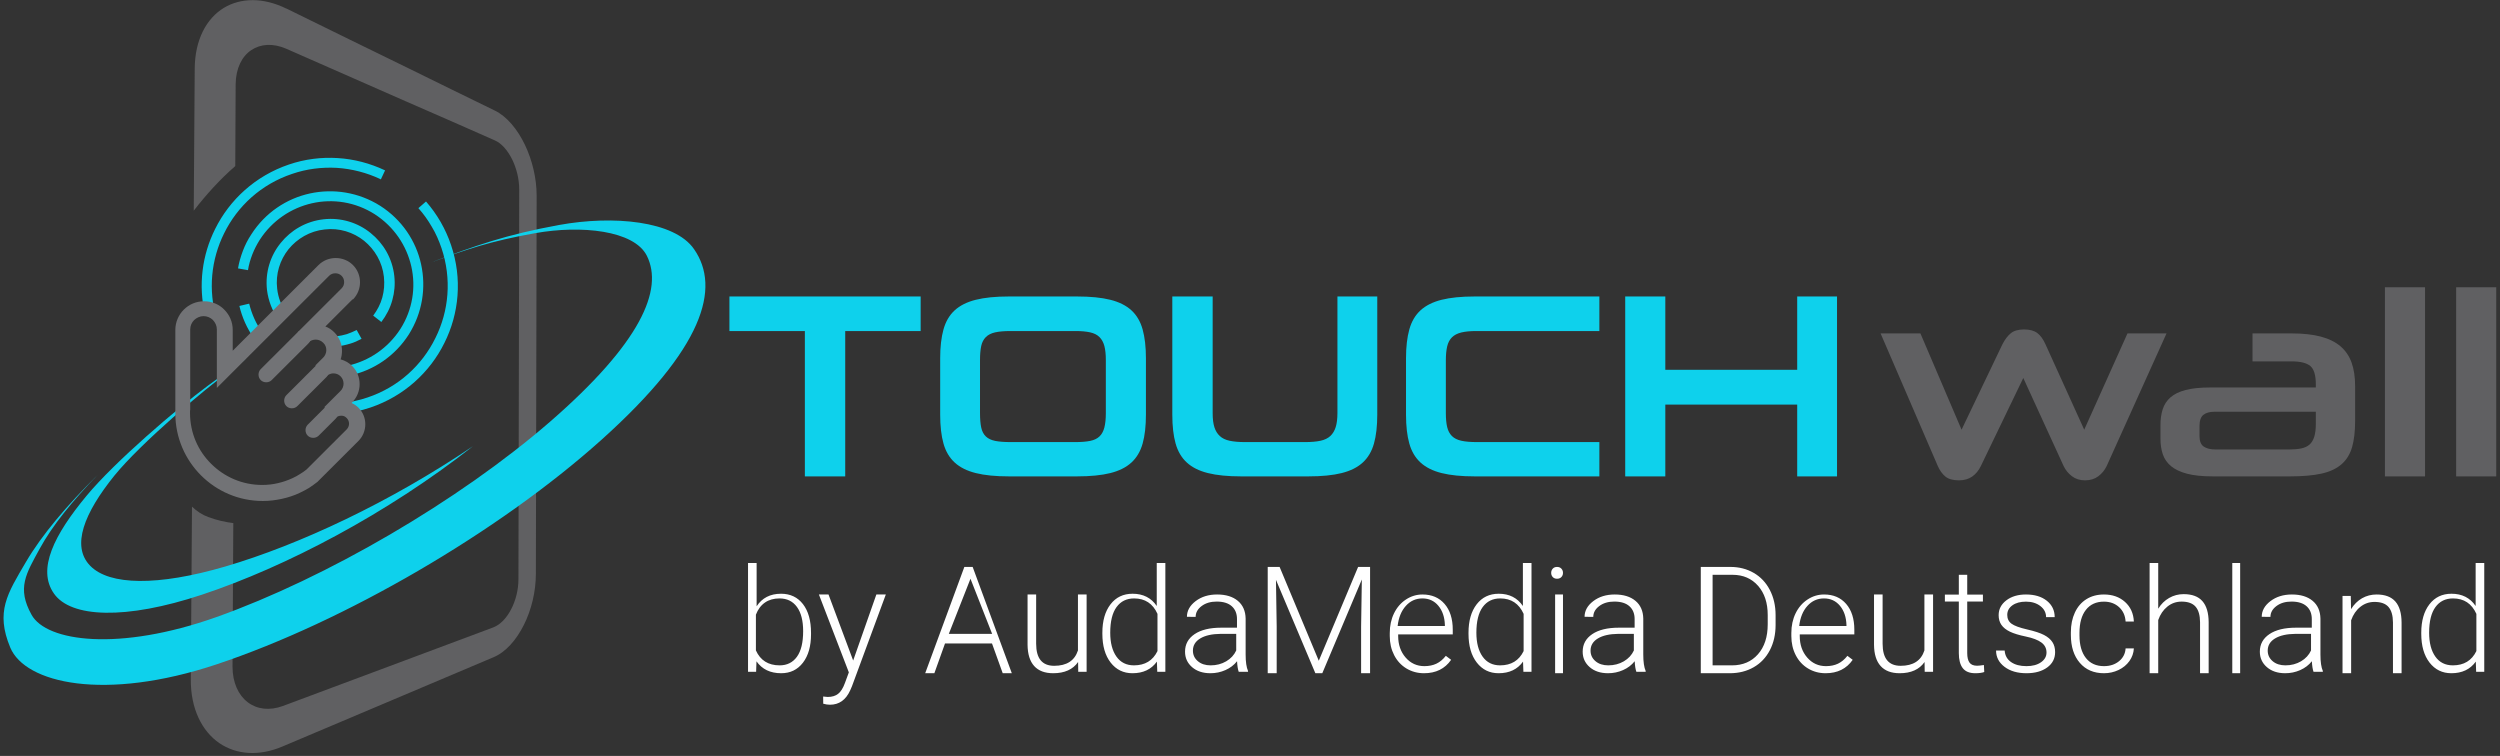 <?xml version="1.0" encoding="UTF-8"?>
<svg width="635px" height="192px" viewBox="0 0 635 192" version="1.1" xmlns="http://www.w3.org/2000/svg" xmlns:xlink="http://www.w3.org/1999/xlink">
    <rect x="0" y="0" width="635" height="192" fill="#333333" stroke="none"/>
    <title>Group 21</title>
    <g id="Page-1" stroke="none" stroke-width="1" fill="none" fill-rule="evenodd">
        <g id="Group-21" transform="translate(0.862, 0)">
            <path d="M213.824,121 L213.824,84.083 L232.986,84.083 L232.986,75.306 L184.411,75.306 L184.411,84.083 L203.573,84.083 L203.573,121 L213.824,121 Z M272.717,121 C276.112,121 278.926,120.721 281.159,120.162 C283.392,119.604 285.179,118.711 286.519,117.483 C287.859,116.254 288.808,114.646 289.367,112.659 C289.925,110.671 290.204,108.225 290.204,105.322 L290.204,105.322 L290.204,90.984 C290.204,88.125 289.925,85.691 289.367,83.681 C288.808,81.671 287.859,80.052 286.519,78.823 C285.179,77.595 283.392,76.702 281.159,76.144 C278.926,75.585 276.112,75.306 272.717,75.306 L272.717,75.306 L255.364,75.306 C252.014,75.306 249.222,75.585 246.989,76.144 C244.756,76.702 242.969,77.595 241.629,78.823 C240.289,80.052 239.34,81.671 238.782,83.681 C238.223,85.691 237.944,88.125 237.944,90.984 L237.944,90.984 L237.944,105.322 C237.944,108.225 238.223,110.671 238.782,112.659 C239.34,114.646 240.289,116.254 241.629,117.483 C242.969,118.711 244.756,119.604 246.989,120.162 C249.222,120.721 252.014,121 255.364,121 L255.364,121 L272.717,121 Z M272.315,112.29 L255.833,112.29 C254.225,112.29 252.919,112.189 251.914,111.989 C250.909,111.787 250.116,111.408 249.535,110.85 C248.954,110.291 248.564,109.532 248.363,108.572 C248.162,107.611 248.061,106.394 248.061,104.92 L248.061,104.92 L248.061,91.453 C248.061,90.024 248.162,88.84 248.363,87.902 C248.564,86.964 248.954,86.205 249.535,85.624 C250.116,85.043 250.909,84.641 251.914,84.418 C252.919,84.195 254.225,84.083 255.833,84.083 L255.833,84.083 L272.315,84.083 C273.789,84.083 275.029,84.195 276.034,84.418 C277.039,84.641 277.831,85.043 278.412,85.624 C278.993,86.205 279.406,86.964 279.652,87.902 C279.897,88.84 280.02,90.024 280.02,91.453 L280.02,91.453 L280.02,104.92 C280.02,106.394 279.897,107.611 279.652,108.572 C279.406,109.532 278.993,110.291 278.412,110.85 C277.831,111.408 277.039,111.787 276.034,111.989 C275.029,112.189 273.789,112.29 272.315,112.29 L272.315,112.29 Z M331.476,121 C334.871,121 337.685,120.721 339.918,120.162 C342.151,119.604 343.938,118.711 345.278,117.483 C346.618,116.254 347.567,114.646 348.126,112.659 C348.684,110.671 348.963,108.225 348.963,105.322 L348.963,75.306 L338.846,75.306 L338.846,104.92 C338.846,106.349 338.701,107.533 338.411,108.471 C338.12,109.409 337.662,110.168 337.037,110.749 C336.412,111.33 335.574,111.732 334.525,111.955 C333.475,112.178 332.191,112.29 330.672,112.29 L315.329,112.29 C313.81,112.29 312.526,112.178 311.477,111.955 C310.427,111.732 309.589,111.33 308.964,110.749 C308.339,110.168 307.881,109.42 307.591,108.504 C307.3,107.589 307.155,106.416 307.155,104.987 L307.155,75.306 L296.904,75.306 L296.904,105.322 C296.904,108.225 297.183,110.671 297.742,112.659 C298.3,114.646 299.249,116.254 300.589,117.483 C301.929,118.711 303.716,119.604 305.949,120.162 C308.182,120.721 310.974,121 314.324,121 L331.476,121 Z M405.377,121 L405.377,112.29 L374.222,112.29 C372.659,112.29 371.363,112.178 370.336,111.955 C369.309,111.732 368.505,111.33 367.924,110.749 C367.343,110.168 366.941,109.409 366.718,108.471 C366.495,107.533 366.383,106.349 366.383,104.92 L366.383,104.92 L366.383,91.52 C366.383,90.135 366.495,88.963 366.718,88.002 C366.941,87.042 367.343,86.272 367.924,85.691 C368.505,85.11 369.298,84.697 370.303,84.451 C371.308,84.206 372.592,84.083 374.155,84.083 L374.155,84.083 L405.377,84.083 L405.377,75.306 L373.686,75.306 C370.336,75.306 367.544,75.585 365.311,76.144 C363.078,76.702 361.291,77.595 359.951,78.823 C358.611,80.052 357.662,81.671 357.104,83.681 C356.545,85.691 356.266,88.125 356.266,90.984 L356.266,90.984 L356.266,105.322 C356.266,108.225 356.545,110.671 357.104,112.659 C357.662,114.646 358.611,116.254 359.951,117.483 C361.291,118.711 363.078,119.604 365.311,120.162 C367.544,120.721 370.336,121 373.686,121 L373.686,121 L405.377,121 Z M422.127,121 L422.127,102.776 L455.627,102.776 L455.627,121 L465.744,121 L465.744,75.306 L455.627,75.306 L455.627,93.932 L422.127,93.932 L422.127,75.306 L411.943,75.306 L411.943,121 L422.127,121 Z" id="TOUCH-Copy-5" fill="#0ED1EC" fill-rule="nonzero"></path>
            <path d="M528.732,122.005 C530.072,122.005 531.2,121.659 532.116,120.966 C533.031,120.274 533.735,119.414 534.226,118.387 L534.226,118.387 L549.435,84.686 L539.519,84.686 L528.531,109.141 L518.682,87.433 C518.101,86.138 517.409,85.189 516.605,84.585 C515.801,83.983 514.684,83.681 513.255,83.681 C511.781,83.681 510.653,84.005 509.872,84.653 C509.09,85.3 508.386,86.227 507.761,87.433 L507.761,87.433 L497.376,109.141 L486.924,84.686 L476.807,84.686 L491.346,118.387 C491.837,119.504 492.474,120.386 493.256,121.034 C494.037,121.681 495.187,122.005 496.706,122.005 C498.046,122.005 499.174,121.681 500.09,121.034 C501.005,120.386 501.731,119.504 502.267,118.387 L502.267,118.387 L513.054,96.009 L523.305,118.387 C523.796,119.414 524.5,120.274 525.416,120.966 C526.331,121.659 527.437,122.005 528.732,122.005 Z M580.791,121 C584.007,121 586.676,120.766 588.798,120.296 C590.919,119.828 592.617,119.035 593.89,117.918 C595.163,116.801 596.056,115.35 596.57,113.563 C597.083,111.776 597.34,109.565 597.34,106.93 L597.34,106.93 L597.34,98.086 C597.34,95.763 597.039,93.764 596.436,92.09 C595.833,90.415 594.883,89.03 593.588,87.936 C592.293,86.841 590.629,86.026 588.597,85.49 C586.564,84.954 584.096,84.686 581.193,84.686 L581.193,84.686 L571.277,84.686 L571.277,91.788 L581.193,91.788 C583.426,91.788 585.012,92.179 585.95,92.96 C586.888,93.742 587.357,95.294 587.357,97.617 L587.357,97.617 L587.357,98.421 L560.49,98.421 C557.989,98.421 555.923,98.633 554.293,99.058 C552.662,99.482 551.378,100.107 550.44,100.933 C549.502,101.76 548.843,102.765 548.464,103.948 C548.084,105.132 547.894,106.483 547.894,108.002 L547.894,108.002 L547.894,111.419 C547.894,112.893 548.095,114.222 548.497,115.406 C548.899,116.589 549.603,117.594 550.608,118.421 C551.613,119.247 552.964,119.883 554.661,120.33 C556.358,120.777 558.525,121 561.16,121 L561.16,121 L580.791,121 Z M580.657,114.166 L561.897,114.166 C560.602,114.166 559.597,113.92 558.882,113.429 C558.167,112.938 557.81,112.044 557.81,110.749 L557.81,110.749 L557.81,108.27 C557.81,106.841 558.145,105.869 558.815,105.356 C559.485,104.842 560.401,104.585 561.562,104.585 L561.562,104.585 L587.357,104.585 L587.357,107.667 C587.357,109.007 587.223,110.101 586.955,110.95 C586.687,111.799 586.285,112.457 585.749,112.927 C585.213,113.395 584.521,113.719 583.672,113.898 C582.823,114.077 581.818,114.166 580.657,114.166 L580.657,114.166 Z M615.095,121 L615.095,72.961 L604.911,72.961 L604.911,121 L615.095,121 Z M633.185,121 L633.185,72.961 L623.001,72.961 L623.001,121 L633.185,121 Z" id="wall-copy-5" fill="#606062" fill-rule="nonzero"></path>
            <g id="Group-Copy-6">
                <path d="M71.927,2.186 C83.119,7.702 93.217,12.621 102.27,17.043 C110.477,21.068 117.939,24.745 124.803,28.074 C127.887,29.564 130.573,32.844 132.463,36.769 C134.304,40.645 135.448,45.216 135.448,49.738 C135.398,65.688 135.398,81.637 135.348,97.637 C135.299,113.636 135.299,129.686 135.249,145.735 C135.249,150.306 134.105,154.927 132.215,158.703 C130.275,162.579 127.589,165.66 124.455,166.952 C117.541,169.883 109.98,173.063 101.673,176.591 C92.471,180.467 82.274,184.79 70.883,189.609 C64.914,192.143 59.193,191.696 54.866,188.765 C50.389,185.684 47.554,179.97 47.603,172.566 L47.902,128.692 C49.145,129.884 50.538,130.779 52.03,131.325 C54.169,132.12 56.308,132.617 58.397,132.866 C58.348,144.99 58.248,157.163 58.198,169.337 C58.198,173.361 59.691,176.591 62.078,178.38 C64.416,180.169 67.6,180.566 70.982,179.324 C82.373,175.051 92.57,171.274 101.723,167.846 C110.03,164.765 117.591,161.933 124.455,159.349 C126.246,158.654 127.837,156.964 128.981,154.728 C130.126,152.542 130.822,149.809 130.822,147.126 C130.872,130.58 130.872,114.034 130.921,97.538 C130.971,81.091 130.971,64.594 131.021,48.148 C131.021,45.465 130.325,42.732 129.23,40.496 C128.086,38.21 126.544,36.372 124.753,35.626 C117.939,32.595 110.428,29.316 102.22,25.738 C93.117,21.714 83.069,17.291 71.828,12.372 C68.495,10.931 65.361,11.13 62.974,12.72 C60.586,14.31 59.044,17.341 58.994,21.366 L58.895,42.185 C55.114,45.465 51.533,49.39 48.349,53.514 L48.598,17.44 C48.648,10.136 51.533,4.72 56.01,1.988 C60.337,-0.596 66.008,-0.696 71.877,2.186 L71.927,2.186 Z" id="Shape" fill="#606062" fill-rule="nonzero"></path>
                <path d="M141.168,57.141 C154.798,54.657 170.466,56.048 175.441,63.302 C182.255,73.141 177.928,88.395 151.813,111.798 C125.699,135.201 86.502,157.958 54.169,168.74 C25.667,178.231 5.521,173.56 1.741,164.467 C-2.039,155.374 0.995,150.803 5.72,142.754 C9.799,135.797 16.216,128.294 23.926,120.642 C17.559,127.201 12.386,133.561 9.252,139.325 C5.72,145.785 3.382,149.362 7.163,156.169 C10.943,162.977 29.298,165.56 54.169,156.716 C81.925,146.828 115.551,127.301 138.781,107.177 C162.01,87.004 167.681,73.538 163.453,64.992 C160.22,58.483 146.69,57.141 135.05,59.228 C123.41,61.315 117.839,63.302 108.687,66.632 C119.829,62.408 127.539,59.626 141.168,57.141 Z M119.133,113.438 C97.495,130.431 71.828,143.946 50.439,151.051 C30.989,157.511 17.111,156.915 12.833,150.753 C8.506,144.592 12.883,135.847 21.14,125.909 C28.303,117.264 44.072,103.798 51.981,97.935 C59.939,92.122 57.9,93.712 60.884,91.774 C59.89,92.469 64.764,88.892 57.95,93.861 C51.085,98.829 34.869,112.593 28.204,120.791 C20.544,130.282 17.161,138.679 22.036,143.698 C26.911,148.716 39.197,148.915 56.358,143.896 C75.31,138.331 98.291,127.499 119.182,113.388 L119.133,113.438 Z" id="Shape" fill="#0ED1EC"></path>
                <path d="M93.913,80.196 C94.958,78.805 95.803,77.215 96.251,75.526 C96.699,73.886 96.848,72.147 96.649,70.309 C96.251,66.582 94.311,63.352 91.625,61.166 C88.889,58.98 85.308,57.837 81.577,58.284 C77.847,58.682 74.613,60.619 72.425,63.302 C70.236,66.035 69.092,69.613 69.54,73.339 C69.788,75.575 70.584,77.613 71.728,79.401 L69.888,81.24 C68.346,79.054 67.301,76.47 66.953,73.638 C66.456,69.215 67.799,64.942 70.435,61.712 C73.022,58.483 76.852,56.197 81.328,55.7 C85.756,55.203 90.033,56.545 93.267,59.178 C96.5,61.762 98.788,65.588 99.285,70.06 C99.534,72.197 99.335,74.284 98.788,76.221 C98.241,78.259 97.246,80.147 96.002,81.786 L93.963,80.196 L93.913,80.196 Z M78.294,84.619 C80.234,85.364 82.423,85.662 84.611,85.414 C85.507,85.314 86.402,85.116 87.248,84.867 C88.093,84.569 88.939,84.221 89.735,83.824 L90.978,86.06 C90.033,86.556 89.088,87.004 88.044,87.302 C87.049,87.6 86.004,87.848 84.91,87.948 C84.214,88.047 83.467,88.047 82.771,88.047 C82.572,87.749 82.373,87.501 82.124,87.202 C80.582,85.662 78.195,85.463 76.404,86.606 L76.305,86.556 L78.294,84.569 L78.294,84.619 Z M64.963,86.159 C65.162,86.159 65.311,86.159 65.51,86.159 L64.963,86.159 Z M95.803,45.514 C92.322,43.874 88.541,42.881 84.661,42.632 C80.931,42.434 77.051,42.881 73.32,44.173 C65.461,46.806 59.442,52.371 56.059,59.278 C52.776,65.886 51.931,73.687 54.219,81.24 C53.373,80.544 52.379,80.047 51.234,79.998 C49.444,72.445 50.488,64.743 53.771,58.185 C57.452,50.731 64.018,44.67 72.524,41.788 C76.603,40.396 80.781,39.899 84.86,40.148 C89.088,40.396 93.167,41.489 96.948,43.278 L95.853,45.614 L95.803,45.514 Z M56.01,85.861 C57.005,87.898 58.248,89.786 59.641,91.525 L57.8,93.364 C57.154,92.618 56.557,91.823 56.01,90.979 L56.01,88.594 L56.01,85.861 Z M86.253,102.357 C88.342,102.109 90.431,101.662 92.471,100.966 C100.33,98.333 106.349,92.767 109.731,85.861 C113.163,79.004 113.91,70.805 111.273,63.004 C110.627,61.116 109.831,59.278 108.836,57.638 C107.841,55.899 106.697,54.309 105.404,52.868 L107.344,51.179 C108.736,52.769 109.98,54.508 111.074,56.396 C112.119,58.234 113.014,60.172 113.711,62.259 C116.596,70.756 115.75,79.65 112.019,87.103 C108.338,94.556 101.773,100.618 93.267,103.5 C90.779,104.345 88.243,104.842 85.706,105.09 C85.606,105.09 85.557,105.09 85.457,105.09 C85.059,105.09 84.661,105.09 84.263,105.189 C83.965,105.189 83.716,105.189 83.418,105.239 L85.258,103.401 L86.203,102.457 L86.253,102.357 Z M62.426,77.116 C63.073,79.749 64.167,82.234 65.759,84.47 C65.908,84.668 66.008,84.817 66.157,84.966 L64.963,86.159 L64.317,86.805 C64.118,86.507 63.869,86.258 63.67,85.96 C61.879,83.426 60.636,80.644 59.939,77.712 L62.476,77.116 L62.426,77.116 Z M82.473,93.364 C84.164,93.413 85.905,93.215 87.546,92.867 C92.819,91.674 97.644,88.494 100.827,83.575 L100.827,83.575 C103.961,78.656 104.807,72.942 103.613,67.675 C102.419,62.408 99.236,57.588 94.311,54.408 L94.311,54.408 C89.387,51.278 83.666,50.433 78.394,51.626 C73.121,52.818 68.296,55.998 65.113,60.917 L65.113,60.917 C64.366,62.11 63.72,63.352 63.222,64.644 C62.725,65.936 62.327,67.278 62.128,68.619 L59.591,68.172 C59.84,66.681 60.288,65.141 60.835,63.7 C61.382,62.259 62.078,60.868 62.974,59.526 L62.974,59.526 C66.505,54.011 71.927,50.433 77.847,49.141 C83.766,47.85 90.183,48.794 95.704,52.272 L95.704,52.272 C101.225,55.8 104.807,61.216 106.1,67.128 C107.393,73.041 106.448,79.451 102.966,84.966 L102.966,84.966 C99.435,90.482 94.013,94.059 88.093,95.351 C87.546,95.451 86.999,95.55 86.452,95.649 C85.208,94.407 83.368,94.059 81.776,94.606 C81.179,94.805 80.582,95.152 80.085,95.649 L81.527,94.208 L82.075,93.662 C82.224,93.513 82.323,93.413 82.423,93.264 L82.473,93.364 Z" id="Shape" fill="#0ED1EC" fill-rule="nonzero"></path>
                <path d="M74.713,84.42 L85.905,73.24 L85.905,73.24 L85.905,73.24 C86.352,72.793 86.551,72.246 86.551,71.65 C86.551,71.054 86.352,70.507 85.905,70.06 L85.905,70.06 L85.905,70.06 C85.457,69.613 84.91,69.414 84.313,69.414 C83.716,69.414 83.169,69.613 82.721,70.06 L66.655,86.109 L57.601,95.152 L54.219,98.531 L54.219,93.761 L54.219,87.103 L54.219,83.675 C54.219,82.73 53.821,81.935 53.224,81.29 L53.224,81.29 C52.627,80.693 51.782,80.296 50.837,80.296 C49.941,80.296 49.096,80.693 48.449,81.29 L48.449,81.29 C47.852,81.886 47.454,82.73 47.454,83.675 L47.454,103.699 L47.454,103.798 C47.454,104.047 47.454,104.245 47.404,104.345 C47.404,104.394 47.404,104.593 47.404,104.891 C47.404,109.96 49.444,114.531 52.776,117.81 C56.109,121.139 60.685,123.177 65.709,123.177 C67.102,123.177 68.445,123.027 69.689,122.729 C71.032,122.431 72.275,121.984 73.469,121.437 C74.116,121.139 74.763,120.791 75.359,120.394 C75.956,120.046 76.503,119.649 77.001,119.251 L80.135,116.121 L87.198,109.065 C87.596,108.668 87.795,108.121 87.795,107.624 L87.795,107.624 C87.795,107.078 87.596,106.581 87.198,106.183 C86.999,105.984 86.8,105.835 86.601,105.736 C86.352,105.637 86.104,105.587 85.855,105.587 C85.557,105.587 85.258,105.637 85.009,105.736 C84.761,105.835 84.512,105.984 84.313,106.183 L81.527,103.401 L84.412,100.519 L85.656,99.277 L85.656,99.277 C86.153,98.78 86.402,98.084 86.402,97.438 C86.402,96.792 86.153,96.097 85.656,95.6 L85.656,95.6 L85.656,95.6 C85.308,95.252 84.86,95.003 84.412,94.904 C83.915,94.805 83.418,94.805 82.97,95.003 C82.771,95.053 82.622,95.152 82.473,95.252 C82.323,95.351 82.174,95.451 82.025,95.6 L82.025,95.6 L79.239,92.817 L79.239,92.817 L80.682,91.376 L81.229,90.83 C81.726,90.333 82.025,89.637 82.025,88.941 C82.025,88.246 81.776,87.55 81.229,87.053 C80.732,86.556 80.035,86.258 79.339,86.258 C78.642,86.258 77.946,86.507 77.449,87.053 L74.663,84.271 L74.713,84.42 Z M88.69,76.023 L81.776,82.929 C82.622,83.227 83.368,83.724 84.064,84.42 C85.358,85.712 86.004,87.401 86.004,89.091 C86.004,89.836 85.905,90.581 85.656,91.277 C86.75,91.575 87.745,92.122 88.591,92.966 L88.591,92.966 L88.591,92.966 C89.884,94.258 90.481,95.898 90.481,97.587 C90.481,99.277 89.834,100.916 88.591,102.208 L88.591,102.208 L88.442,102.357 C89.088,102.655 89.685,103.053 90.183,103.55 C91.376,104.742 91.924,106.233 91.924,107.773 L91.924,107.773 C91.924,109.314 91.327,110.854 90.183,111.997 L83.119,119.052 L79.936,122.232 L79.786,122.382 C79.09,122.928 78.394,123.425 77.648,123.922 C76.901,124.369 76.155,124.767 75.31,125.164 C73.867,125.86 72.325,126.357 70.733,126.704 C69.142,127.052 67.55,127.251 65.908,127.251 C59.74,127.251 54.219,124.767 50.19,120.742 C46.161,116.717 43.674,111.152 43.674,105.04 C43.674,104.941 43.674,104.742 43.674,104.345 C43.674,104.096 43.674,103.947 43.674,103.798 L43.674,103.798 L43.674,83.774 C43.674,81.786 44.519,79.948 45.813,78.656 L45.813,78.656 C47.156,77.315 48.946,76.52 50.986,76.52 C52.975,76.52 54.816,77.315 56.109,78.656 L56.109,78.656 L56.109,78.656 C57.452,79.998 58.248,81.786 58.248,83.774 L58.248,87.202 L58.248,89.091 L63.968,83.376 L80.035,67.327 C81.229,66.135 82.821,65.538 84.412,65.538 C86.004,65.538 87.596,66.135 88.79,67.327 L88.79,67.327 L88.79,67.327 C89.984,68.52 90.581,70.11 90.581,71.7 C90.581,73.29 89.984,74.83 88.79,76.072 L88.79,76.072 L88.79,76.072 L88.69,76.023 Z" id="Shape" fill="#727376" fill-rule="nonzero"></path>
                <path d="M74.713,84.42 C75.459,83.675 76.752,83.675 77.498,84.42 C78.244,85.165 78.244,86.457 77.498,87.202 L68.147,96.544 C67.401,97.289 66.107,97.289 65.361,96.544 C64.615,95.798 64.615,94.507 65.361,93.761 L74.713,84.42 Z" id="Shape" fill="#727376" fill-rule="nonzero"></path>
                <path d="M79.289,92.966 C80.035,92.221 81.328,92.221 82.075,92.966 C82.821,93.712 82.821,95.003 82.075,95.749 L74.663,103.152 C73.917,103.898 72.624,103.898 71.877,103.152 C71.131,102.407 71.131,101.115 71.877,100.37 L79.289,92.966 Z" id="Shape" fill="#727376" fill-rule="nonzero"></path>
                <path d="M81.627,103.55 C82.373,102.804 83.666,102.804 84.412,103.55 C85.159,104.295 85.159,105.587 84.412,106.332 L80.085,110.655 C79.339,111.4 78.045,111.4 77.299,110.655 C76.553,109.91 76.553,108.618 77.299,107.873 L81.627,103.55 Z" id="Shape" fill="#727376" fill-rule="nonzero"></path>
            </g>
            <path d="M197.56,171 C199.872,171 201.713,170.109 203.083,168.328 C204.453,166.546 205.138,164.138 205.138,161.103 L205.138,161.103 L205.138,160.779 C205.138,157.648 204.456,155.204 203.092,153.446 C201.728,151.689 199.872,150.81 197.523,150.81 C194.783,150.81 192.716,151.871 191.321,153.995 L191.321,153.995 L191.321,143 L189.138,143 L189.138,170.64 L191.193,170.64 L191.285,167.977 C192.704,169.992 194.795,171 197.56,171 Z M197.166,169 C194.285,169 192.275,167.735 191.138,165.206 L191.138,165.206 L191.138,156.129 C191.656,154.778 192.421,153.751 193.432,153.051 C194.443,152.35 195.675,152 197.129,152 C199.037,152 200.516,152.722 201.565,154.167 C202.614,155.611 203.138,157.66 203.138,160.314 C203.138,163.203 202.61,165.373 201.555,166.824 C200.5,168.275 199.037,169 197.166,169 Z M209.953,179 C212.264,179 213.973,177.79 215.079,175.369 L215.079,175.369 L215.526,174.336 L224.138,151 L221.733,151 L215.843,167.774 L209.58,151 L207.138,151 L214.743,170.779 L213.755,173.47 C213.283,174.773 212.708,175.691 212.031,176.226 C211.354,176.76 210.468,177.028 209.375,177.028 L209.375,177.028 L208.219,176.917 L208.238,178.742 C208.847,178.914 209.418,179 209.953,179 Z M236.466,171 L239.173,163.434 L251.103,163.434 L253.828,171 L256.138,171 L246.194,144 L244.082,144 L234.138,171 L236.466,171 Z M251.138,161 L240.138,161 L245.638,147 L251.138,161 Z M266.648,171 C269.545,171 271.654,170.05 272.974,168.151 L272.974,168.151 L273.011,170.637 L275.138,170.637 L275.138,151 L272.938,151 L272.938,165.211 C272.094,167.812 270.083,169.113 266.905,169.113 C263.848,169.113 262.32,167.243 262.32,163.505 L262.32,163.505 L262.32,151 L260.138,151 L260.138,163.777 C260.162,166.16 260.725,167.96 261.825,169.176 C262.925,170.392 264.533,171 266.648,171 Z M286.78,171 C289.511,171 291.58,170.016 292.989,168.049 L292.989,168.049 L293.081,170.64 L295.138,170.64 L295.138,143 L292.952,143 L292.952,153.923 C291.544,151.847 289.499,150.81 286.817,150.81 C284.453,150.81 282.582,151.707 281.205,153.5 C279.827,155.293 279.138,157.702 279.138,160.725 L279.138,160.725 L279.138,160.977 C279.138,164.048 279.839,166.486 281.241,168.292 C282.644,170.097 284.49,171 286.78,171 Z M287.167,169 C285.252,169 283.769,168.259 282.716,166.777 C281.664,165.296 281.138,163.271 281.138,160.705 C281.138,157.84 281.67,155.673 282.735,154.204 C283.8,152.735 285.29,152 287.205,152 C289.981,152 291.959,153.308 293.138,155.925 L293.138,155.925 L293.138,165.373 C291.959,167.791 289.968,169 287.167,169 Z M306.579,171 C307.92,171 309.19,170.736 310.389,170.207 C311.589,169.678 312.576,168.926 313.351,167.952 C313.413,169.14 313.554,170.037 313.776,170.643 L313.776,170.643 L316.138,170.643 L316.138,170.43 C315.732,169.503 315.529,168.106 315.529,166.241 L315.529,166.241 L315.529,157.114 C315.492,155.189 314.831,153.689 313.545,152.613 C312.259,151.538 310.503,151 308.276,151 C306.123,151 304.309,151.561 302.832,152.684 C301.356,153.807 300.618,155.135 300.618,156.668 L300.618,156.668 L302.832,156.686 C302.832,155.617 303.337,154.702 304.346,153.941 C305.354,153.181 306.628,152.8 308.166,152.8 C309.851,152.8 311.134,153.195 312.013,153.986 C312.893,154.776 313.333,155.86 313.333,157.239 L313.333,157.239 L313.333,159.431 L309.328,159.431 C306.437,159.431 304.183,159.978 302.565,161.071 C300.947,162.165 300.138,163.65 300.138,165.528 C300.138,167.108 300.732,168.415 301.919,169.449 C303.106,170.483 304.659,171 306.579,171 Z M306.63,169 C305.299,169 304.218,168.645 303.386,167.936 C302.554,167.226 302.138,166.333 302.138,165.257 C302.138,163.945 302.76,162.913 304.005,162.162 C305.25,161.411 306.976,161.024 309.182,161 L309.182,161 L313.138,161 L313.138,165.222 C312.608,166.369 311.761,167.285 310.596,167.971 C309.431,168.657 308.109,169 306.63,169 Z M323.417,171 L323.417,159.169 L323.232,147.282 L333.239,171 L335,171 L345.044,147.19 L344.859,159.243 L344.859,171 L347.138,171 L347.138,144 L344.099,144 L334.11,167.829 L324.159,144 L321.138,144 L321.138,171 L323.417,171 Z M360.847,171 C363.852,171 366.145,169.865 367.725,167.595 L367.725,167.595 L366.378,166.579 C365.66,167.494 364.861,168.16 363.981,168.576 C363.101,168.992 362.086,169.2 360.937,169.2 C359.022,169.2 357.432,168.472 356.169,167.016 C354.906,165.56 354.275,163.739 354.275,161.553 L354.275,161.553 L354.275,161.143 L368.138,161.143 L368.138,159.948 C368.138,157.179 367.447,154.996 366.064,153.398 C364.681,151.799 362.811,151 360.452,151 C358.944,151 357.543,151.425 356.25,152.275 C354.957,153.124 353.949,154.292 353.224,155.777 C352.5,157.263 352.138,158.932 352.138,160.786 L352.138,160.786 L352.138,161.553 C352.138,163.347 352.509,164.966 353.251,166.41 C353.994,167.854 355.032,168.98 356.367,169.788 C357.702,170.596 359.195,171 360.847,171 Z M366.138,159 L354.138,159 C354.385,156.865 355.078,155.164 356.218,153.899 C357.358,152.633 358.76,152 360.425,152 C362.101,152 363.457,152.626 364.492,153.879 C365.528,155.132 366.076,156.756 366.138,158.751 L366.138,158.751 L366.138,159 Z M379.78,171 C382.511,171 384.58,170.016 385.989,168.049 L385.989,168.049 L386.081,170.64 L388.138,170.64 L388.138,143 L385.952,143 L385.952,153.923 C384.544,151.847 382.499,150.81 379.817,150.81 C377.453,150.81 375.582,151.707 374.205,153.5 C372.827,155.293 372.138,157.702 372.138,160.725 L372.138,160.725 L372.138,160.977 C372.138,164.048 372.839,166.486 374.241,168.292 C375.644,170.097 377.49,171 379.78,171 Z M380.167,169 C378.252,169 376.769,168.259 375.716,166.777 C374.664,165.296 374.138,163.271 374.138,160.705 C374.138,157.84 374.67,155.673 375.735,154.204 C376.8,152.735 378.29,152 380.205,152 C382.981,152 384.959,153.308 386.138,155.925 L386.138,155.925 L386.138,165.373 C384.959,167.791 382.968,169 380.167,169 Z M394.629,147 C395.09,147 395.456,146.857 395.729,146.571 C396.002,146.286 396.138,145.932 396.138,145.509 C396.138,145.087 396.002,144.73 395.729,144.438 C395.456,144.146 395.09,144 394.629,144 C394.168,144 393.805,144.146 393.538,144.438 C393.271,144.73 393.138,145.087 393.138,145.509 C393.138,145.932 393.271,146.286 393.538,146.571 C393.805,146.857 394.168,147 394.629,147 Z M396.138,171 L396.138,151 L394.138,151 L394.138,171 L396.138,171 Z M407.579,171 C408.92,171 410.19,170.736 411.389,170.207 C412.589,169.678 413.576,168.926 414.351,167.952 C414.413,169.14 414.554,170.037 414.776,170.643 L414.776,170.643 L417.138,170.643 L417.138,170.43 C416.732,169.503 416.529,168.106 416.529,166.241 L416.529,166.241 L416.529,157.114 C416.492,155.189 415.831,153.689 414.545,152.613 C413.259,151.538 411.503,151 409.276,151 C407.123,151 405.309,151.561 403.832,152.684 C402.356,153.807 401.618,155.135 401.618,156.668 L401.618,156.668 L403.832,156.686 C403.832,155.617 404.337,154.702 405.346,153.941 C406.354,153.181 407.628,152.8 409.166,152.8 C410.851,152.8 412.134,153.195 413.013,153.986 C413.893,154.776 414.333,155.86 414.333,157.239 L414.333,157.239 L414.333,159.431 L410.328,159.431 C407.437,159.431 405.183,159.978 403.565,161.071 C401.947,162.165 401.138,163.65 401.138,165.528 C401.138,167.108 401.732,168.415 402.919,169.449 C404.106,170.483 405.659,171 407.579,171 Z M407.63,169 C406.299,169 405.218,168.645 404.386,167.936 C403.554,167.226 403.138,166.333 403.138,165.257 C403.138,163.945 403.76,162.913 405.005,162.162 C406.25,161.411 407.976,161.024 410.182,161 L410.182,161 L414.138,161 L414.138,165.222 C413.608,166.369 412.761,167.285 411.596,167.971 C410.431,168.657 409.109,169 407.63,169 Z M438.487,171 C440.776,171 442.805,170.493 444.571,169.479 C446.337,168.466 447.707,167.025 448.679,165.159 C449.652,163.292 450.138,161.153 450.138,158.742 L450.138,158.742 L450.138,156.258 C450.138,153.859 449.649,151.72 448.67,149.841 C447.691,147.962 446.328,146.519 444.58,145.511 C442.832,144.504 440.857,144 438.653,144 L438.653,144 L431.138,144 L431.138,171 L438.487,171 Z M439.067,169 L434.138,169 L434.138,146 L439.245,146 C441.912,146.012 444.061,146.947 445.692,148.804 C447.323,150.66 448.138,153.132 448.138,156.218 L448.138,156.218 L448.138,158.579 C448.138,161.776 447.311,164.312 445.656,166.187 C444.001,168.062 441.805,169 439.067,169 L439.067,169 Z M462.847,171 C465.852,171 468.145,169.865 469.725,167.595 L469.725,167.595 L468.378,166.579 C467.66,167.494 466.861,168.16 465.981,168.576 C465.101,168.992 464.086,169.2 462.937,169.2 C461.022,169.2 459.432,168.472 458.169,167.016 C456.906,165.56 456.275,163.739 456.275,161.553 L456.275,161.553 L456.275,161.143 L470.138,161.143 L470.138,159.948 C470.138,157.179 469.447,154.996 468.064,153.398 C466.681,151.799 464.811,151 462.452,151 C460.944,151 459.543,151.425 458.25,152.275 C456.957,153.124 455.949,154.292 455.224,155.777 C454.5,157.263 454.138,158.932 454.138,160.786 L454.138,160.786 L454.138,161.553 C454.138,163.347 454.509,164.966 455.251,166.41 C455.994,167.854 457.032,168.98 458.367,169.788 C459.702,170.596 461.195,171 462.847,171 Z M468.138,159 L456.138,159 C456.385,156.865 457.078,155.164 458.218,153.899 C459.358,152.633 460.76,152 462.425,152 C464.101,152 465.457,152.626 466.492,153.879 C467.528,155.132 468.076,156.756 468.138,158.751 L468.138,158.751 L468.138,159 Z M481.648,171 C484.545,171 486.654,170.05 487.974,168.151 L487.974,168.151 L488.011,170.637 L490.138,170.637 L490.138,151 L487.938,151 L487.938,165.211 C487.094,167.812 485.083,169.113 481.905,169.113 C478.848,169.113 477.32,167.243 477.32,163.505 L477.32,163.505 L477.32,151 L475.138,151 L475.138,163.777 C475.162,166.16 475.725,167.96 476.825,169.176 C477.925,170.392 479.533,171 481.648,171 Z M500.86,171 C501.821,171 502.58,170.897 503.138,170.692 L503.138,170.692 L503.049,168.915 C502.254,169.036 501.679,169.096 501.323,169.096 C500.422,169.096 499.778,168.831 499.392,168.299 C499.007,167.767 498.814,166.957 498.814,165.869 L498.814,165.869 L498.814,152.798 L502.8,152.798 L502.8,151.022 L498.814,151.022 L498.814,146 L496.679,146 L496.679,151.022 L493.138,151.022 L493.138,152.798 L496.679,152.798 L496.679,165.888 C496.679,167.568 497.011,168.84 497.675,169.704 C498.34,170.568 499.401,171 500.86,171 Z M513.866,171 C516.029,171 517.781,170.513 519.124,169.538 C520.467,168.564 521.138,167.263 521.138,165.635 C521.138,164.636 520.907,163.787 520.445,163.086 C519.984,162.384 519.276,161.784 518.322,161.285 C517.368,160.786 515.934,160.317 514.021,159.877 C512.107,159.437 510.789,158.953 510.066,158.424 C509.343,157.895 508.981,157.15 508.981,156.187 C508.981,155.189 509.416,154.378 510.284,153.754 C511.153,153.13 512.304,152.818 513.738,152.818 C515.208,152.818 516.427,153.193 517.393,153.941 C518.359,154.69 518.842,155.629 518.842,156.758 L518.842,156.758 L521.029,156.758 C521.029,155.046 520.363,153.659 519.033,152.595 C517.702,151.532 515.938,151 513.738,151 C511.709,151 510.044,151.496 508.744,152.488 C507.444,153.481 506.794,154.737 506.794,156.258 C506.794,157.221 507.028,158.041 507.496,158.718 C507.964,159.396 508.681,159.969 509.647,160.439 C510.612,160.908 511.97,161.324 513.72,161.686 C515.47,162.049 516.779,162.551 517.648,163.193 C518.516,163.834 518.951,164.684 518.951,165.742 C518.951,166.74 518.483,167.566 517.547,168.219 C516.612,168.873 515.385,169.2 513.866,169.2 C512.238,169.2 510.928,168.852 509.938,168.157 C508.948,167.462 508.41,166.49 508.325,165.242 L508.325,165.242 L506.138,165.242 C506.138,166.906 506.852,168.282 508.28,169.369 C509.707,170.456 511.569,171 513.866,171 Z M533.557,171 C534.869,171 536.099,170.727 537.247,170.18 C538.395,169.633 539.316,168.876 540.008,167.907 C540.701,166.939 541.077,165.866 541.138,164.69 L541.138,164.69 L539.042,164.69 C538.957,166.021 538.401,167.105 537.375,167.943 C536.348,168.781 535.076,169.2 533.557,169.2 C531.577,169.2 530.043,168.51 528.956,167.132 C527.868,165.753 527.325,163.834 527.325,161.374 L527.325,161.374 L527.325,160.75 C527.325,158.243 527.868,156.294 528.956,154.904 C530.043,153.513 531.571,152.818 533.539,152.818 C535.082,152.818 536.36,153.282 537.375,154.209 C538.389,155.135 538.945,156.354 539.042,157.863 L539.042,157.863 L541.138,157.863 C541.041,155.807 540.291,154.149 538.887,152.889 C537.484,151.63 535.701,151 533.539,151 C531.838,151 530.353,151.398 529.083,152.194 C527.814,152.99 526.839,154.119 526.159,155.581 C525.478,157.043 525.138,158.724 525.138,160.626 L525.138,160.626 L525.138,161.267 C525.138,164.238 525.894,166.603 527.407,168.362 C528.919,170.121 530.969,171 533.557,171 Z M547.326,171 L547.326,157.492 C547.828,156.058 548.603,154.919 549.651,154.074 C550.699,153.23 551.903,152.807 553.263,152.807 C554.893,152.807 556.079,153.239 556.82,154.102 C557.561,154.964 557.938,156.277 557.951,158.039 L557.951,158.039 L557.951,171 L560.138,171 L560.138,158.057 C560.126,155.675 559.599,153.889 558.557,152.698 C557.515,151.507 555.928,150.911 553.796,150.911 C552.46,150.911 551.229,151.234 550.101,151.878 C548.974,152.522 548.049,153.433 547.326,154.612 L547.326,154.612 L547.326,143 L545.138,143 L545.138,171 L547.326,171 Z M568.138,171 L568.138,143 L566.138,143 L566.138,171 L568.138,171 Z M579.579,171 C580.92,171 582.19,170.736 583.389,170.207 C584.589,169.678 585.576,168.926 586.351,167.952 C586.413,169.14 586.554,170.037 586.776,170.643 L586.776,170.643 L589.138,170.643 L589.138,170.43 C588.732,169.503 588.529,168.106 588.529,166.241 L588.529,166.241 L588.529,157.114 C588.492,155.189 587.831,153.689 586.545,152.613 C585.259,151.538 583.503,151 581.276,151 C579.123,151 577.309,151.561 575.832,152.684 C574.356,153.807 573.618,155.135 573.618,156.668 L573.618,156.668 L575.832,156.686 C575.832,155.617 576.337,154.702 577.346,153.941 C578.354,153.181 579.628,152.8 581.166,152.8 C582.851,152.8 584.134,153.195 585.013,153.986 C585.893,154.776 586.333,155.86 586.333,157.239 L586.333,157.239 L586.333,159.431 L582.328,159.431 C579.437,159.431 577.183,159.978 575.565,161.071 C573.947,162.165 573.138,163.65 573.138,165.528 C573.138,167.108 573.732,168.415 574.919,169.449 C576.106,170.483 577.659,171 579.579,171 Z M579.63,169 C578.299,169 577.218,168.645 576.386,167.936 C575.554,167.226 575.138,166.333 575.138,165.257 C575.138,163.945 575.76,162.913 577.005,162.162 C578.25,161.411 579.976,161.024 582.182,161 L582.182,161 L586.138,161 L586.138,165.222 C585.608,166.369 584.761,167.285 583.596,167.971 C582.431,168.657 581.109,169 579.63,169 Z M596.326,171 L596.326,157.552 C596.828,156.124 597.603,154.99 598.651,154.149 C599.699,153.308 600.903,152.887 602.263,152.887 C603.893,152.887 605.079,153.317 605.82,154.176 C606.561,155.035 606.938,156.342 606.951,158.096 L606.951,158.096 L606.951,171 L609.138,171 L609.138,158.114 C609.126,155.743 608.599,153.964 607.557,152.779 C606.515,151.593 604.928,151 602.796,151 C601.448,151 600.216,151.318 599.101,151.953 C597.986,152.588 597.055,153.511 596.307,154.721 L596.307,154.721 L596.234,151.363 L594.138,151.363 L594.138,171 L596.326,171 Z M621.78,171 C624.511,171 626.58,170.016 627.989,168.049 L627.989,168.049 L628.081,170.64 L630.138,170.64 L630.138,143 L627.952,143 L627.952,153.923 C626.544,151.847 624.499,150.81 621.817,150.81 C619.453,150.81 617.582,151.707 616.205,153.5 C614.827,155.293 614.138,157.702 614.138,160.725 L614.138,160.725 L614.138,160.977 C614.138,164.048 614.839,166.486 616.241,168.292 C617.644,170.097 619.49,171 621.78,171 Z M622.167,169 C620.252,169 618.769,168.259 617.716,166.777 C616.664,165.296 616.138,163.271 616.138,160.705 C616.138,157.84 616.67,155.673 617.735,154.204 C618.8,152.735 620.29,152 622.205,152 C624.981,152 626.959,153.308 628.138,155.925 L628.138,155.925 L628.138,165.373 C626.959,167.791 624.968,169 622.167,169 Z" id="byAudaMediaDeutschland" fill="#FFFFFF" fill-rule="nonzero"></path>
        </g>
    </g>
</svg>